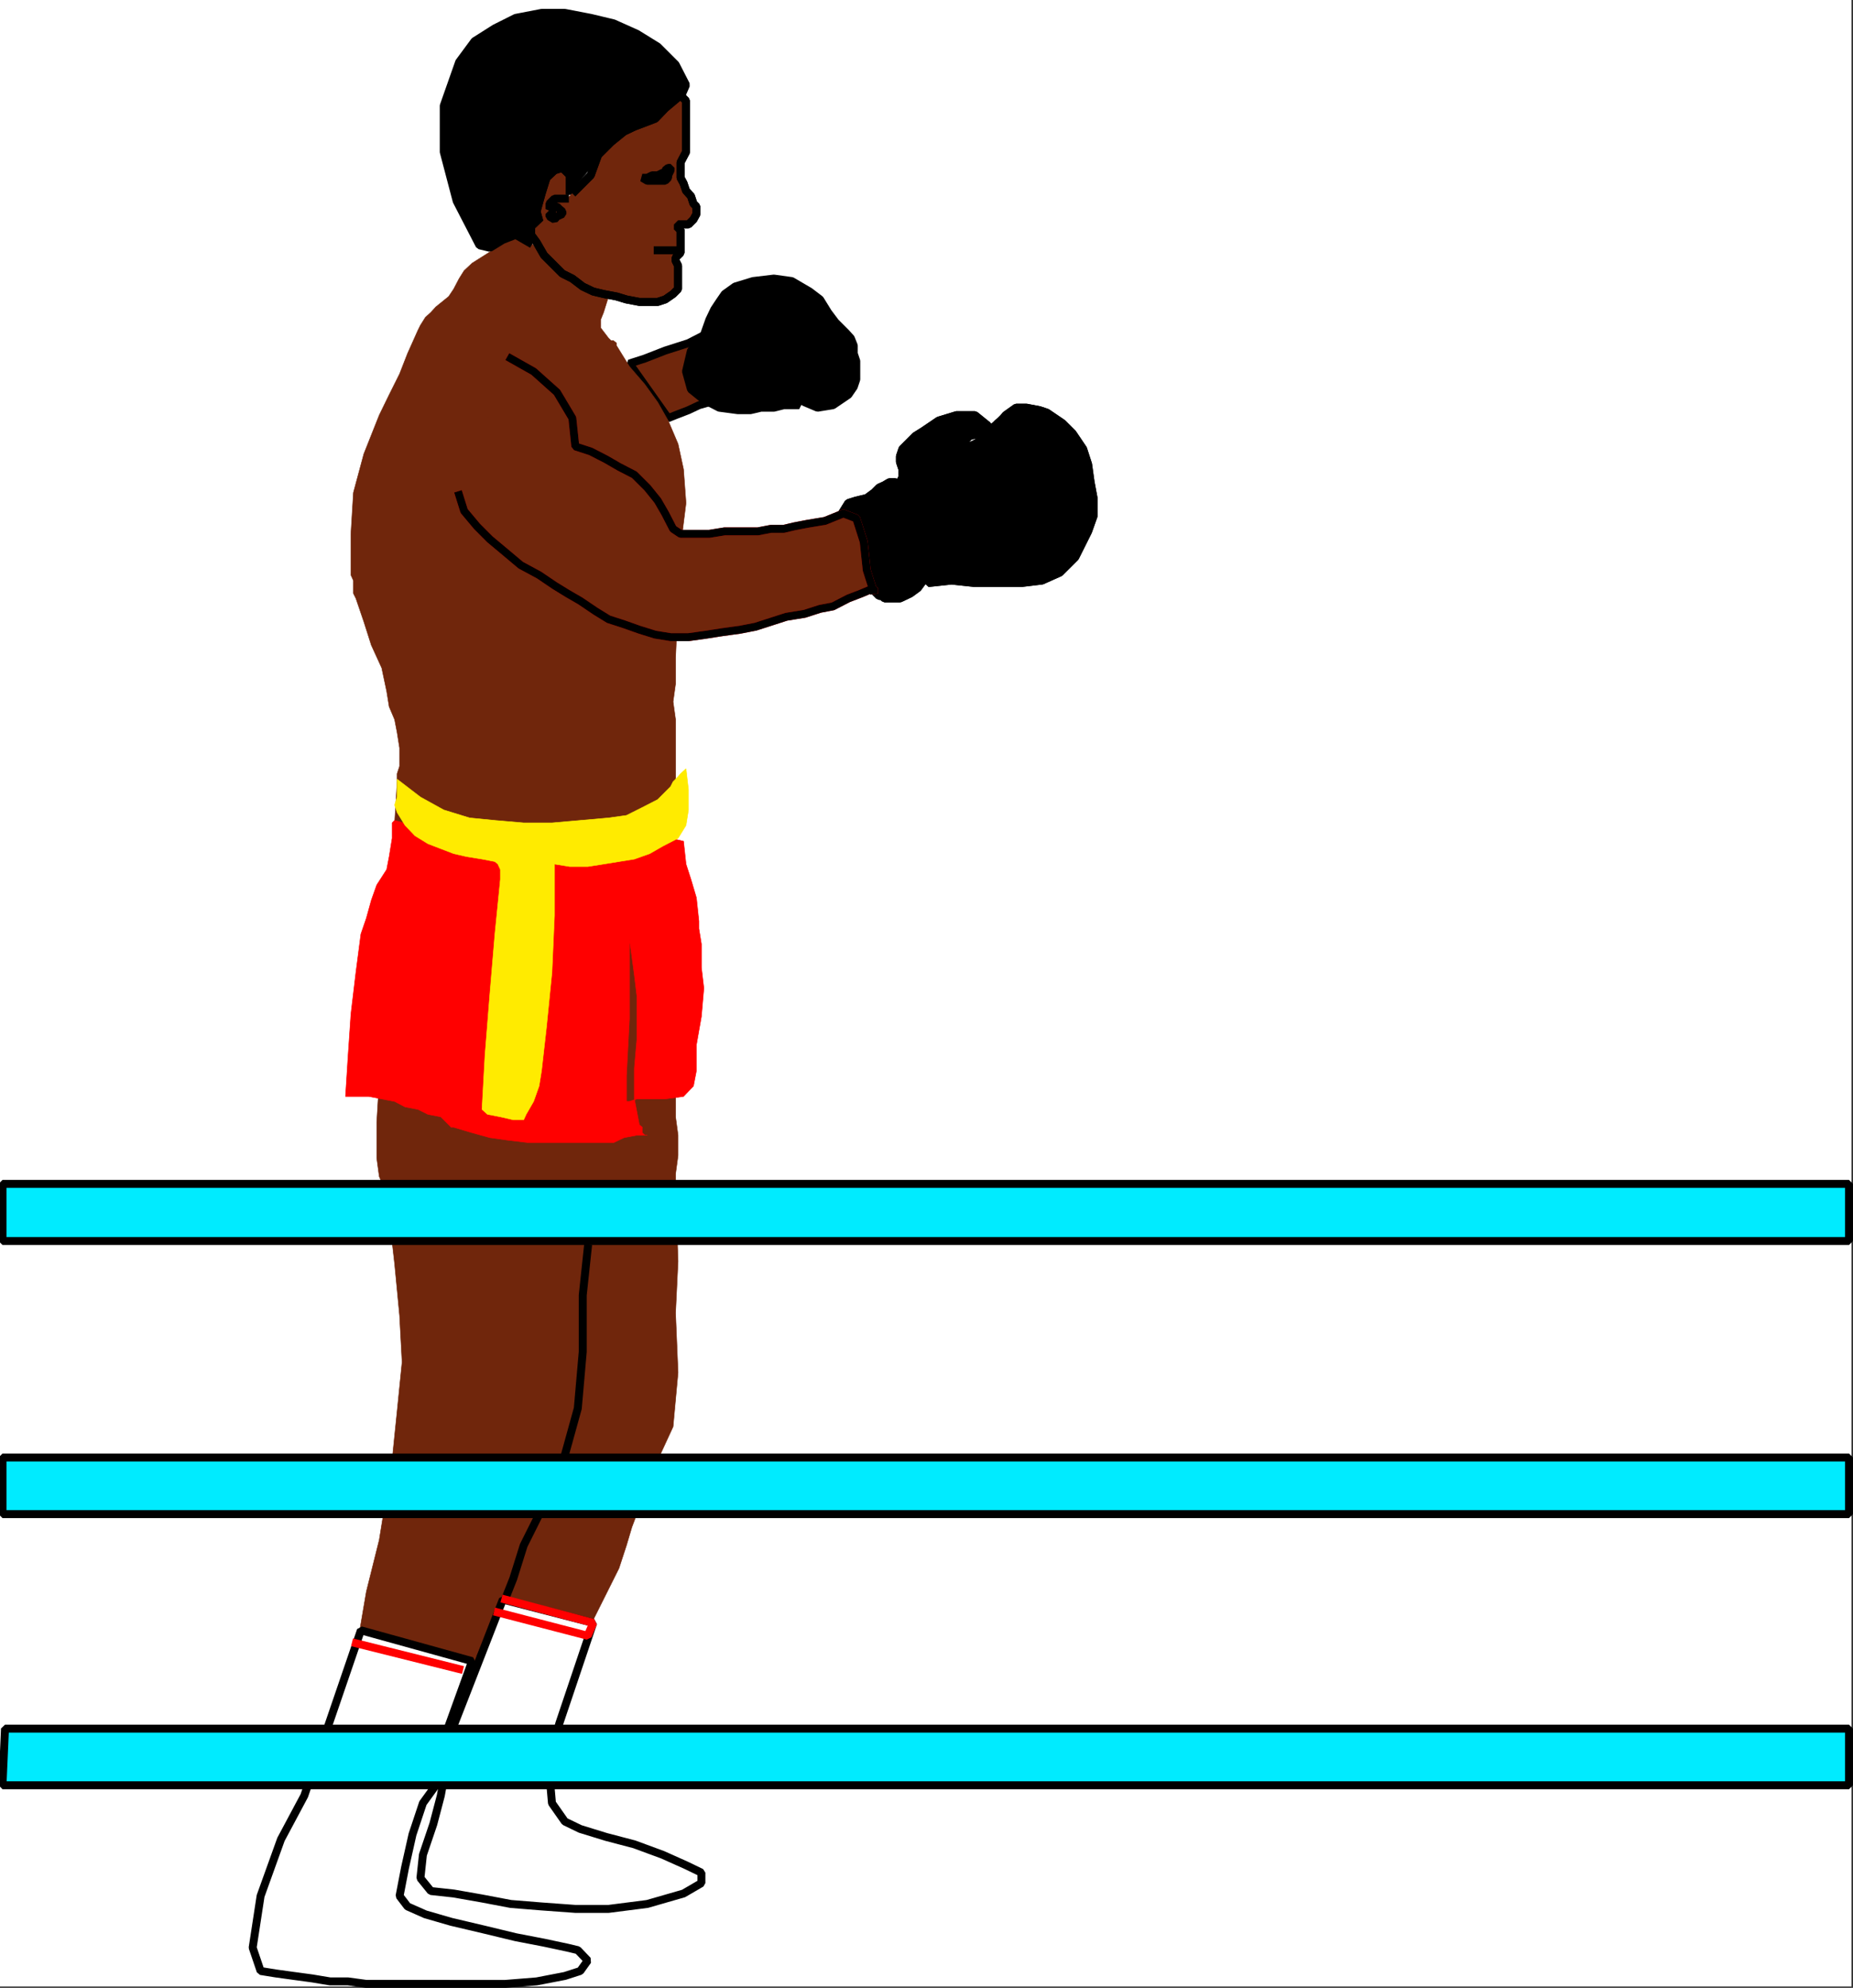 <svg xmlns="http://www.w3.org/2000/svg" width="2792.3" height="2995.386"><rect width="100%" height="100%" fill="#333333" stroke="none"/><defs><clipPath id="a"><path d="M0 0h2789.953v2992.184H0Zm0 0"/></clipPath><clipPath id="b"><path d="M372 2447h523v547.79H372Zm0 0"/></clipPath><clipPath id="c"><path d="M0 1774h2792.559v104H0Zm0 0"/></clipPath><clipPath id="d"><path d="M0 2186h2792.559v104H0Zm0 0"/></clipPath><clipPath id="e"><path d="M0 2595h2792.559v103H0Zm0 0"/></clipPath></defs><path fill="#fff" d="M0 2993.144h2790.059V0H0Zm0 0"/><g clip-path="url(#a)" transform="translate(0 .96)"><path fill="#fff" fill-rule="evenodd" stroke="#fff" stroke-linecap="square" stroke-linejoin="bevel" stroke-miterlimit="10" stroke-width=".729" d="M0 2992.184h2790.059V-.961H0Zm0 0"/></g><path fill="#70260c" fill-rule="evenodd" stroke="#70260c" stroke-linecap="square" stroke-linejoin="bevel" stroke-miterlimit="10" stroke-width=".729" d="m1060.652 505.11-23.183 11.933-35.118 11.254-30.687 11.98-23.184 7.45 58.352 82.32 11.203-4.48 19.434-7.504 15.734-7.45 15.68-4.48zm0 0"/><path fill="none" stroke="#000" stroke-linecap="square" stroke-linejoin="bevel" stroke-miterlimit="10" stroke-width="3.751" d="m1060.652 505.11-23.183 11.933-35.118 11.254-30.687 11.98-23.184 7.45 58.352 82.32 11.203-4.48 19.434-7.504 15.734-7.45 15.68-4.48"/><path fill="none" stroke="#000" stroke-linecap="square" stroke-linejoin="bevel" stroke-miterlimit="10" stroke-width="11.983" d="m1060.652 505.11-23.183 11.933-35.118 11.254-30.687 11.98-23.184 7.45 58.352 82.32 11.203-4.48 19.434-7.504 15.734-7.45 15.68-4.48"/><path fill="#70260c" fill-rule="evenodd" stroke="#70260c" stroke-linecap="square" stroke-linejoin="bevel" stroke-miterlimit="10" stroke-width=".729" d="m835.527 404.09-15.734-15.735-15.68-18.703-14.953-11.984-4.48-7.45-73.305 46.368-11.984 11.254-7.504 11.93-8.23 15.734-7.45 11.203-19.434 15.734-7.503 8.23-8.23 7.505-7.505 11.93-3.699 7.503-15.734 35.168-11.98 30.684-15.685 31.418-14.953 30.687-23.183 58.352-15.735 58.402-3.75 62.106v62.101l3.75 8.235v19.43l3.75 7.503 11.985 35.168 11.199 35.168 15.734 34.438 7.453 35.168 3.75 23.183 8.231 19.434 3.754 19.484 3.7 23.188v27.664l-3.7 11.254v11.98l-30.688 513.29v53.87l3.75 27.72 11.203 26.937 11.981 104.773 7.453 77.785 3.75 70.332-7.45 74.086-7.503 73.36-19.434 120.453-19.433 77.84-11.98 70.332-19.434 65.855-23.239 70.336h345.579l4.535-38.918 7.449-43.402 15.734-38.918 23.184-42.668 19.433-38.868 19.434-38.917L944 2328.664l8.23-27.668 35.118-92.789 26.933-58.402 7.504-81.54-3.75-89.82 3.75-77.785-3.75-108.523v-23.184l3.75-27.664v-30.688l-3.75-27.718v-598.63l-3.754-26.937 3.754-26.933v-38.918l7.5-167.606 8.235-65.855-3.754-50.852-8.23-38.187-14.954-35.168-15.734-27.664-19.434-26.938-23.184-26.933-19.433-31.469v-3.75l-4.531-3.7h-3.7l-3.754-3.753-11.98-15.735v-11.98l4.48-11.203 3.75-11.984 3.75-11.981zm0 0"/><path fill-rule="evenodd" stroke="#000" stroke-linecap="square" stroke-linejoin="bevel" stroke-miterlimit="10" stroke-width=".729" d="m796.61 365.168-19.434-11.25-19.434 7.5-19.484 11.984-15.684-3.75-34.387-66.586-19.484-74.086v-69.605l23.184-65.855 23.187-31.415 30.684-19.433 31.418-15.734 38.918-7.504h35.117l38.918 7.504 34.387 8.23 35.168 15.734 31.414 19.434 26.937 26.937 15.735 30.684-11.985 27.668-14.953 11.254-19.484 8.23-19.434 7.45-15.684 8.234-19.484 11.25-15.684 11.984-11.98 14.953-11.203 19.434zm0 0"/><path fill="none" stroke="#000" stroke-linecap="square" stroke-linejoin="bevel" stroke-miterlimit="10" stroke-width="11.983" d="m796.61 365.168-19.434-11.25-19.434 7.5-19.484 11.984-15.684-3.75-34.387-66.586-19.484-74.086v-69.605l23.184-65.855 23.187-31.415 30.684-19.433 31.418-15.734 38.918-7.504h35.117l38.918 7.504 34.387 8.23 35.168 15.734 31.414 19.434 26.937 26.937 15.735 30.684-11.985 27.668-14.953 11.254-19.484 8.23-19.434 7.45-15.684 8.234-19.484 11.25-15.684 11.984-11.98 14.953-11.203 19.434"/><path fill="#70260c" fill-rule="evenodd" stroke="#70260c" stroke-linecap="square" stroke-linejoin="bevel" stroke-miterlimit="10" stroke-width=".729" d="M858.71 287.332v-23.184l-11.198-11.203-11.985 3.7-11.984 11.253-7.45 23.915-7.5 26.937 7.5 26.934 26.884 8.234v-8.234zm0 0"/><path fill="none" stroke="#000" stroke-linecap="square" stroke-linejoin="bevel" stroke-miterlimit="10" stroke-width="11.983" d="M858.71 287.332v-23.184l-11.198-11.203-11.985 3.7-11.984 11.253-7.45 23.915-7.5 26.937 7.5 26.934 26.884 8.234v-8.234"/><path fill="none" stroke="#000" stroke-linecap="square" stroke-linejoin="bevel" stroke-miterlimit="10" stroke-width="11.983" d="M858.71 287.332v-23.184l-11.198-11.203-11.985 3.7-11.984 11.253-7.45 23.915-7.5 26.937 7.5 26.934 26.884 8.234v-8.234"/><path fill="#70260c" fill-rule="evenodd" stroke="#70260c" stroke-linecap="square" stroke-linejoin="bevel" stroke-miterlimit="10" stroke-width=".729" d="M800.36 350.219v3.699l8.234 11.25 11.199 19.434 27.719 27.718 14.953 7.45 15.68 11.984 15.734 7.504 15.683 3.75 19.485 3.699L944 451.238l19.434 3.7h27.664l11.254-3.7 11.93-8.23 7.503-7.504v-35.168l-3.75-7.5v-4.48l3.75-3.754 3.75-3.7v-35.218h-3.75v-7.45h15.684l3.75-3.75 3.75-3.754 4.48-8.23v-11.203l-4.48-4.48-3.75-11.254-7.45-8.231-3.753-11.2-4.48-8.234v-23.183l8.234-15.735v-77.054l-8.235-8.235-23.183 19.434-15.004 15.734-19.434 7.45-11.984 4.484-15.68 7.5-19.434 15.734-19.488 19.434-11.2 30.687-23.183 23.184zm0 0"/><path fill="none" stroke="#000" stroke-linecap="square" stroke-linejoin="bevel" stroke-miterlimit="10" stroke-width="11.983" d="M800.36 350.219v3.699l8.234 11.25 11.199 19.434 27.719 27.718 14.953 7.45 15.68 11.984 15.734 7.504 15.683 3.75 19.485 3.699L944 451.238l19.434 3.7h27.664l11.254-3.7 11.93-8.23 7.503-7.504v-35.168l-3.75-7.5v-4.48l3.75-3.754 3.75-3.7v-35.218h-3.75v-7.45h15.684l3.75-3.75 3.75-3.754 4.48-8.23v-11.203l-4.48-4.48-3.75-11.254-7.45-8.231-3.753-11.2-4.48-8.234v-23.183l8.234-15.735v-77.054l-8.235-8.235-23.183 19.434-15.004 15.734-19.434 7.45-11.984 4.484-15.68 7.5-19.434 15.734-19.488 19.434-11.2 30.687-23.183 23.184"/><path fill="none" stroke="#000" stroke-linecap="square" stroke-linejoin="bevel" stroke-miterlimit="10" stroke-width="11.983" d="M800.36 350.219v3.699l8.234 11.25 11.199 19.434 27.719 27.718 14.953 7.45 15.68 11.984 15.734 7.504 15.683 3.75 19.485 3.699L944 451.238l19.434 3.7h27.664l11.254-3.7 11.93-8.23 7.503-7.504v-35.168l-3.75-7.5v-4.48l3.75-3.754 3.75-3.7v-35.218h-3.75v-7.45h15.684l3.75-3.75 3.75-3.754 4.48-8.23v-11.203l-4.48-4.48-3.75-11.254-7.45-8.231-3.753-11.2-4.48-8.234v-23.183l8.234-15.735v-77.054l-8.235-8.235-23.183 19.434-15.004 15.734-19.434 7.45-11.984 4.484-15.68 7.5-19.434 15.734-19.488 19.434-11.2 30.687-23.183 23.184"/><path fill="none" stroke="#000" stroke-linecap="square" stroke-linejoin="bevel" stroke-miterlimit="10" stroke-width="11.983" d="M851.21 299.316h-15.683l-7.504 7.5v8.235l3.754-3.754h7.5l3.7 3.754 4.535 3.699v3.75l-8.235 3.75-3.75 4.48-7.504-4.48v-3.75h3.754m178.754-69.555h-3.699l-4.48 3.7v3.753h-3.75l-7.504 3.75h-8.23l-7.45 3.75h-7.504l7.504 4.48h26.933l4.481-4.48v-3.75l3.7-7.503zm11.254 124.207h-30.687"/><path fill-rule="evenodd" stroke="#000" stroke-linecap="square" stroke-linejoin="bevel" stroke-miterlimit="10" stroke-width=".729" d="m1270.875 769.988 7.45-11.984 11.984-3.75 15.734-3.7 11.203-8.234 7.45-7.5 8.23-3.754 7.504-4.48h8.23l23.184 11.984 11.203 19.434 8.23 23.183 3.754 23.239-3.754-23.238-3.75-26.934-8.18-19.434-23.238-8.234 3.754-7.5v-11.934l-3.754-11.25v-8.234l3.754-11.2 11.98-11.984 7.505-7.504 11.93-7.449 23.187-15.734 26.933-8.23h27.664l19.489 15.734v11.93l-4.48 3.75-7.505 7.503-7.504 4.48-8.23 3.75-11.203-3.75 11.203-11.984 15.734-3.75 11.985-3.699 11.199-8.23 3.75-3.754 4.48-3.75 3.754-3.75 3.75-4.48 15.684-11.204h15.734l19.434 3.7 11.2 3.75 23.183 15.734 15.734 15.683 15.684 23.239 7.504 23.183 3.75 26.934 4.48 23.969v26.933l-8.23 23.184-19.434 38.922-23.238 23.183-26.883 11.985-31.418 3.75h-69.605l-35.114-3.75-35.168 3.75v-38.918 11.98l-3.75 7.453v7.5l-3.754 8.235-8.23 11.199-11.203 8.23-15.735 7.504h-23.183l-3.7-3.75h-4.53l-3.7-3.754zm0 0"/><path fill="none" stroke="#000" stroke-linecap="square" stroke-linejoin="bevel" stroke-miterlimit="10" stroke-width="11.983" d="m1270.875 769.988 7.45-11.984 11.984-3.75 15.734-3.7 11.203-8.234 7.45-7.5 8.23-3.754 7.504-4.48h8.23l23.184 11.984 11.203 19.434 8.23 23.183 3.754 23.239-3.754-23.238-3.75-26.934-8.18-19.434-23.238-8.234 3.754-7.5v-11.934l-3.754-11.25v-8.234l3.754-11.2 11.98-11.984 7.505-7.504 11.93-7.449 23.187-15.734 26.933-8.23h27.664l19.489 15.734v11.93l-4.48 3.75-7.505 7.503-7.504 4.48-8.23 3.75-11.203-3.75 11.203-11.984 15.734-3.75 11.985-3.699 11.199-8.23 3.75-3.754 4.48-3.75 3.754-3.75 3.75-4.48 15.684-11.204h15.734l19.434 3.7 11.2 3.75 23.183 15.734 15.734 15.683 15.684 23.239 7.504 23.183 3.75 26.934 4.48 23.969v26.933l-8.23 23.184-19.434 38.922-23.238 23.183-26.883 11.985-31.418 3.75h-69.605l-35.114-3.75-35.168 3.75v-38.918 11.98l-3.75 7.453v7.5l-3.754 8.235-8.23 11.199-11.203 8.23-15.735 7.504h-23.183l-3.7-3.75h-4.53l-3.7-3.754"/><path fill="none" stroke="#000" stroke-linecap="square" stroke-linejoin="bevel" stroke-miterlimit="10" stroke-width="11.983" d="m1270.875 769.988 7.45-11.984 11.984-3.75 15.734-3.7 11.203-8.234 7.45-7.5 8.23-3.754 7.504-4.48h8.23l23.184 11.984 11.203 19.434 8.23 23.183 3.754 23.239-3.754-23.238-3.75-26.934-8.18-19.434-23.238-8.234 3.754-7.5v-11.934l-3.754-11.25v-8.234l3.754-11.2 11.98-11.984 7.505-7.504 11.93-7.449 23.187-15.734 26.933-8.23h27.664l19.489 15.734v11.93l-4.48 3.75-7.505 7.503-7.504 4.48-8.23 3.75-11.203-3.75 11.203-11.984 15.734-3.75 11.985-3.699 11.199-8.23 3.75-3.754 4.48-3.75 3.754-3.75 3.75-4.48 15.684-11.204h15.734l19.434 3.7 11.2 3.75 23.183 15.734 15.734 15.683 15.684 23.239 7.504 23.183 3.75 26.934 4.48 23.969v26.933l-8.23 23.184-19.434 38.922-23.238 23.183-26.883 11.985-31.418 3.75h-69.605l-35.114-3.75-35.168 3.75v-38.918 11.98l-3.75 7.453v7.5l-3.754 8.235-8.23 11.199-11.203 8.23-15.735 7.504h-23.183l-3.7-3.75h-4.53l-3.7-3.754"/><path fill="red" fill-rule="evenodd" stroke="red" stroke-linecap="square" stroke-linejoin="bevel" stroke-miterlimit="10" stroke-width=".729" d="M944 1659.7v-38.919l4.48-85.289v-120.508l3.75 26.989 3.7 27.664 3.754 30.687v66.586l-3.754 42.668v46.371l7.504 38.918 4.48 3.75v8.23l3.75 3.754h3.754-15.734l-19.434 3.7-15.734 7.5H796.609l-31.418-3.75-26.933-3.75-26.883-7.453-27.719-8.23h-3.699l-15.734-15.735-19.434-3.75-14.953-7.453-19.484-3.75-15.684-8.23-19.434-3.75-19.484-3.755h-35.113l3.699-58.351 4.48-65.856 7.5-62.832 7.504-57.62 8.23-23.966 7.45-26.937 8.234-23.184 14.953-23.183 3.75-19.489 4.481-27.664v-23.183l3.75-3.754 26.937 7.453 50.848 8.23 73.305 3.75h77.785l74.09 3.754h65.8l47.098 3.75 19.485 4.48 3.754 34.438 7.449 23.184 8.23 27.668 3.754 35.168v11.254l3.75 23.183v35.168l3.7 31.414-3.7 42.672-7.504 42.668v38.918l-4.48 23.188-14.953 15.68-27.665 3.753h-42.667l-11.204 3.75zm0 0"/><path fill="none" stroke="#000" stroke-linecap="square" stroke-linejoin="bevel" stroke-miterlimit="10" stroke-width="11.983" d="m1053.203 555.96 19.434-3.698 23.183-4.535 15.735-7.45 7.449-19.484V509.59l-7.45-8.23-11.984-7.505h-15.734 4.531"/><path fill-rule="evenodd" stroke="#000" stroke-linecap="square" stroke-linejoin="bevel" stroke-miterlimit="10" stroke-width=".729" d="m1127.234 513.344 11.254 19.433 15.684 23.184 19.434 19.484 19.484 19.434 19.434 11.254 19.433 8.23 23.184-3.75 23.183-15.734 8.235-11.984 3.75-11.2v-27.668l-3.75-11.25v-11.984l-4.48-11.203-7.454-8.23-15.734-15.735-11.2-14.953-11.984-19.434-15.734-11.98-26.883-15.735-26.934-3.753-31.418 3.753-26.937 8.23-15.735 11.255-8.23 11.93-7.45 11.253-7.503 15.684-8.23 23.234-7.45 11.934-11.984 11.254-3.75 15.73-3.7 15.684 7.45 26.937 19.433 15.735 23.184 11.98 27.719 3.7h19.433l15.68-3.7h19.488l14.95-3.75h23.187l-23.187-31.418-30.684-42.668-23.188-31.418zm0 0"/><path fill="none" stroke="#000" stroke-linecap="square" stroke-linejoin="bevel" stroke-miterlimit="10" stroke-width="11.983" d="m1127.234 513.344 11.254 19.433 15.684 23.184 19.434 19.484 19.484 19.434 19.434 11.254 19.433 8.23 23.184-3.75 23.183-15.734 8.235-11.984 3.75-11.2v-27.668l-3.75-11.25v-11.984l-4.48-11.203-7.454-8.23-15.734-15.735-11.2-14.953-11.984-19.434-15.734-11.98-26.883-15.735-26.934-3.753-31.418 3.753-26.937 8.23-15.735 11.255-8.23 11.93-7.45 11.253-7.503 15.684-8.23 23.234-7.45 11.934-11.984 11.254-3.75 15.73-3.7 15.684 7.45 26.937 19.433 15.735 23.184 11.98 27.719 3.7h19.433l15.68-3.7h19.488l14.95-3.75h23.187l-23.187-31.418-30.684-42.668-23.188-31.418zM885.648 1881.176l-7.503 70.336v85.34l-7.45 85.285-19.484 70.336M726.324 2491.79l23.914-54.602 23.188-58.407 15.734-50.117 19.434-38.922"/><path fill="#fff" fill-rule="evenodd" stroke="#fff" stroke-linecap="square" stroke-linejoin="bevel" stroke-miterlimit="10" stroke-width=".729" d="m664.223 2705.813-11.203 42.62-15.73 46.419-3.755 35.168 15.735 19.433 34.386 3.754 42.668 7.5 43.348 8.234 46.422 3.75 50.851 3.7h50.117l58.356-7.45 54.598-15.734 26.937-15.684v-15.734l-23.183-11.203-35.168-15.734-42.672-15.735-42.618-11.199-38.917-11.984-23.184-11.2-19.434-27.718-3.754-42.618 3.754-38.918 11.2-38.917 50.902-151.145-136.137-35.168-74.086 190.063zm0 0"/><path fill="none" stroke="#000" stroke-linecap="square" stroke-linejoin="bevel" stroke-miterlimit="10" stroke-width="11.983" d="m664.223 2705.813-11.203 42.62-15.73 46.419-3.755 35.168 15.735 19.433 34.386 3.754 42.668 7.5 43.348 8.234 46.422 3.75 50.851 3.7h50.117l58.356-7.45 54.598-15.734 26.937-15.684v-15.734l-23.183-11.203-35.168-15.734-42.672-15.735-42.618-11.199-38.917-11.984-23.184-11.2-19.434-27.718-3.754-42.618 3.754-38.918 11.2-38.917 50.902-151.145-136.137-35.168-74.086 190.063zm0 0"/><path fill="#fff" fill-rule="evenodd" stroke="#fff" stroke-linecap="square" stroke-linejoin="bevel" stroke-miterlimit="10" stroke-width=".729" d="m543.82 2456.621 167.555 46.422-35.168 97.27-19.434 89.769-19.484 26.934-15.684 47.152-11.253 50.117-8.23 42.672 11.98 15.734 26.937 11.93 38.918 11.254 50.852 11.984 46.367 11.2 42.617 8.234 35.168 7.5 15.734 3.754 14.953 15.68-11.253 15.734-23.184 7.45-42.617 8.233-47.102 3.75H552.051l-27.715-3.75h-26.938l-26.882-4.48-27.72-3.754-26.882-3.7-23.238-3.75-11.93-35.167 11.93-77.836 30.687-85.289 35.168-65.856zm0 0"/><g clip-path="url(#b)" transform="translate(0 .96)"><path fill="none" stroke="#000" stroke-linecap="square" stroke-linejoin="bevel" stroke-miterlimit="10" stroke-width="11.983" d="m543.82 2455.66 167.555 46.422-35.168 97.27-19.434 89.77-19.484 26.933-15.684 47.152-11.253 50.117-8.23 42.672 11.98 15.734 26.937 11.93 38.918 11.254 50.852 11.984 46.367 11.2 42.617 8.234 35.168 7.5 15.734 3.754 14.953 15.68L874.395 2969l-23.184 7.45-42.617 8.234-47.102 3.75H552.051l-27.715-3.75h-26.938l-26.882-4.48-27.72-3.755-26.882-3.699-23.238-3.75-11.93-35.168 11.93-77.836 30.687-85.289 35.168-65.855zm0 0"/></g><path fill="none" stroke="red" stroke-linecap="square" stroke-linejoin="bevel" stroke-miterlimit="10" stroke-width="11.983" d="m536.316 2476.106 155.57 38.867m69.606-104.723 132.387 35.168-8.23 19.434-135.41-35.168"/><path fill="#ffeb00" fill-rule="evenodd" stroke="#ffeb00" stroke-linecap="square" stroke-linejoin="bevel" stroke-miterlimit="10" stroke-width=".729" d="m1010.531 1185.277-19.433 19.485-23.184 11.93L944 1228.675l-26.938 3.75-42.667 3.75-42.618 3.754H789.16l-43.402-3.754-38.137-3.75-38.918-11.98-35.168-19.434-35.113-26.938v26.938l-3.754 11.98 3.754 11.203 11.93 19.434 15.003 15.734 19.434 11.98 19.434 7.505 19.433 7.449 19.485 4.48 23.183 3.754 19.434 3.75 4.48 3.75 3.754 8.235v14.949l-8.234 82.32-7.5 89.04-7.45 93.519-4.484 81.586 8.235 7.453 19.433 3.75 19.434 4.48h15.734l3.75-8.23 11.203-19.434 8.23-23.183 3.75-23.188 7.45-65.852 8.234-82.32 3.75-85.34v-77.785l23.184 3.754h26.937l23.914-3.754 46.368-7.5 23.187-8.234 19.485-11.2 23.183-11.984 11.985-19.484 3.699-23.184v-30.687l-3.7-31.418-8.234 7.504-3.75 4.48-7.504 7.5zm0 0"/><path fill="#70260c" fill-rule="evenodd" stroke="#70260c" stroke-linecap="square" stroke-linejoin="bevel" stroke-miterlimit="10" stroke-width=".729" d="m691.887 746.02 7.504 23.968 19.433 23.184 19.434 19.484 23.234 19.434 23.188 19.484 27.664 14.953 23.183 15.684 19.434 11.98 19.434 11.254 23.238 15.684 19.43 11.984 23.187 7.5 23.184 8.235 23.914 7.449 23.183 3.75h26.938l26.933-3.75 23.965-3.75 26.887-3.7 23.234-4.535 23.184-7.449 23.187-7.504 27.665-4.48 23.183-7.5 19.434-3.7 23.183-11.984 19.489-7.504 19.433-8.23v8.23l-11.203-35.164-4.531-42.672-11.203-35.168-19.434-7.449-27.664 11.203-26.937 4.48-19.485 3.75-15.683 3.75h-19.434l-19.484 3.75h-50.122l-23.183 3.755h-43.348l-11.254-7.504-11.93-23.184-11.253-19.484-15.68-19.434-19.488-19.433-23.184-11.985-19.434-11.254-23.183-11.93-23.184-7.503-4.48-42.668-23.188-38.918-35.164-31.418-34.441-19.434zm0 0"/><path fill="none" stroke="red" stroke-linecap="square" stroke-linejoin="bevel" stroke-miterlimit="10" stroke-width="11.983" d="m691.887 746.02 7.504 23.968 19.433 23.184 19.434 19.484 23.234 19.434 23.188 19.484 27.664 14.953 23.183 15.684 19.434 11.98 19.434 11.254 23.238 15.684 19.43 11.984 23.187 7.5 23.184 8.235 23.914 7.449 23.183 3.75h26.938l26.933-3.75 23.965-3.75 26.887-3.7 23.234-4.535 23.184-7.449 23.187-7.504 27.665-4.48 23.183-7.5 19.434-3.7 23.183-11.984 19.489-7.504 19.433-8.23v8.23l-11.203-35.164-4.531-42.672-11.203-35.168-19.434-7.449-27.664 11.203-26.937 4.48-19.485 3.75-15.683 3.75h-19.434l-19.484 3.75h-50.122l-23.183 3.755h-43.348l-11.254-7.504-11.93-23.184-11.253-19.484-15.68-19.434-19.488-19.433-23.184-11.985-19.434-11.254-23.183-11.93-23.184-7.503-4.48-42.668-23.188-38.918-35.164-31.418-34.441-19.434"/><path fill="none" stroke="#000" stroke-linecap="square" stroke-linejoin="bevel" stroke-miterlimit="10" stroke-width="11.983" d="m691.887 746.02 7.504 23.968 19.433 23.184 19.434 19.484 23.234 19.434 23.188 19.484 27.664 14.953 23.183 15.684 19.434 11.98 19.434 11.254 23.238 15.684 19.43 11.984 23.187 7.5 23.184 8.235 23.914 7.449 23.183 3.75h26.938l26.933-3.75 23.965-3.75 26.887-3.7 23.234-4.535 23.184-7.449 23.187-7.504 27.665-4.48 23.183-7.5 19.434-3.7 23.183-11.984 19.489-7.504 19.433-8.23v8.23l-11.203-35.164-4.531-42.672-11.203-35.168-19.434-7.449-27.664 11.203-26.937 4.48-19.485 3.75-15.683 3.75h-19.434l-19.484 3.75h-50.122l-23.183 3.755h-43.348l-11.254-7.504-11.93-23.184-11.253-19.484-15.68-19.434-19.488-19.433-23.184-11.985-19.434-11.254-23.183-11.93-23.184-7.503-4.48-42.668-23.188-38.918-35.164-31.418-34.441-19.434"/><path fill="#00ebff" fill-rule="evenodd" stroke="#00ebff" stroke-linecap="square" stroke-linejoin="bevel" stroke-miterlimit="10" stroke-width=".729" d="M3.75 1869.973h2782.559v-86.067H3.75Zm0 0"/><g clip-path="url(#c)" transform="translate(0 .96)"><path fill="none" stroke="#000" stroke-linecap="square" stroke-linejoin="bevel" stroke-miterlimit="10" stroke-width="11.983" d="M3.75 1869.012h2782.559v-86.067H3.75Zm0 0"/></g><path fill="#00ebff" fill-rule="evenodd" stroke="#00ebff" stroke-linecap="square" stroke-linejoin="bevel" stroke-miterlimit="10" stroke-width=".729" d="M3.75 2281.512h2782.559v-85.29H3.75Zm0 0"/><g clip-path="url(#d)" transform="translate(0 .96)"><path fill="none" stroke="#000" stroke-linecap="square" stroke-linejoin="bevel" stroke-miterlimit="10" stroke-width="11.983" d="M3.75 2280.55h2782.559v-85.288H3.75Zm0 0"/></g><path fill="#00ebff" fill-rule="evenodd" stroke="#00ebff" stroke-linecap="square" stroke-linejoin="bevel" stroke-miterlimit="10" stroke-width=".729" d="M3.75 2690.082h2782.559v-85.289H7.504Zm0 0"/><g clip-path="url(#e)" transform="translate(0 .96)"><path fill="none" stroke="#000" stroke-linecap="square" stroke-linejoin="bevel" stroke-miterlimit="10" stroke-width="11.983" d="M3.75 2689.121h2782.559v-85.289H7.504Zm0 0"/></g></svg>
